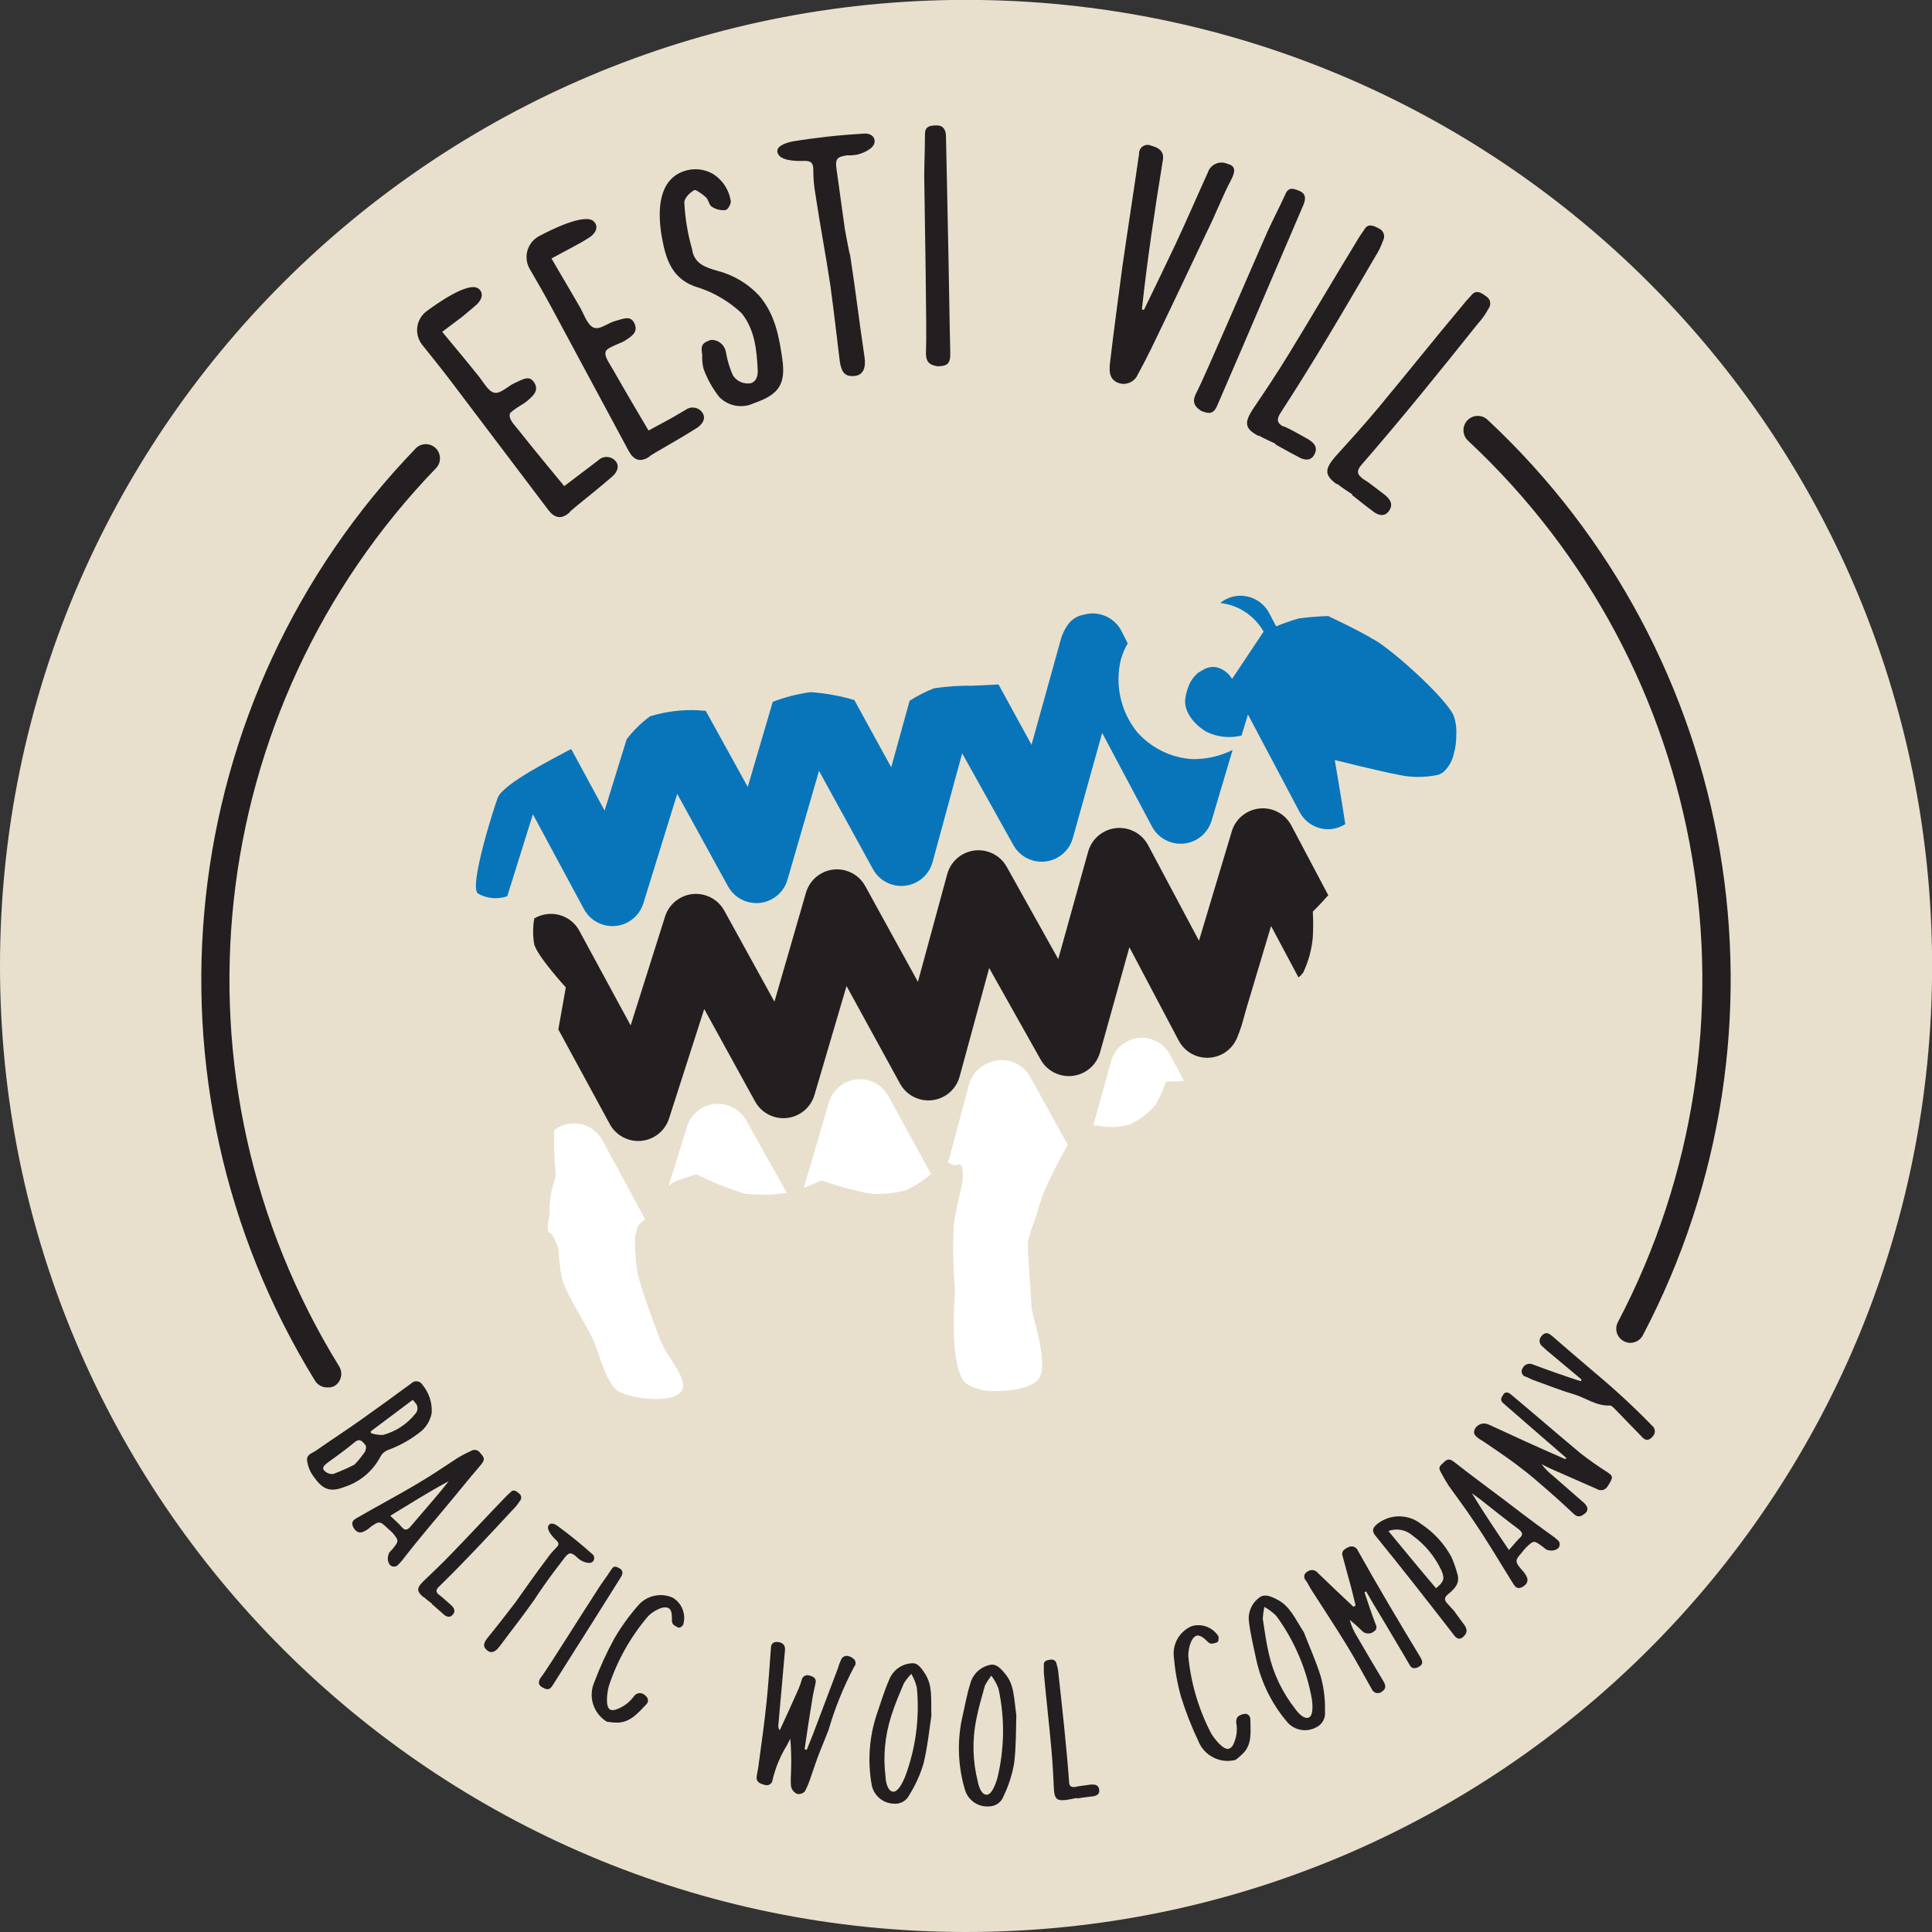 <?xml version="1.0" encoding="UTF-8"?>
<svg xmlns="http://www.w3.org/2000/svg" xmlns:xlink="http://www.w3.org/1999/xlink" width="184" height="184" xml:space="preserve" overflow="hidden">
  <rect width="100%" height="100%" fill="#333333" stroke="none"/>
  <defs>
    <clipPath id="clip0">
      <rect x="0" y="0" width="184" height="184"></rect>
    </clipPath>
  </defs>
  <g clip-path="url(#clip0)">
    <path d="M0 92.005C-0.006 41.192 41.182-0.004 91.995-0.01 142.807-0.016 184.004 41.172 184.01 91.985 184.016 142.797 142.827 183.994 92.015 184 92.012 184 92.008 184 92.005 184 41.196 184 0.006 142.814 3.6659e-06 92.005" fill="#E8E0CD"></path>
    <path d="M155.28 127.892C155.06 127.892 154.843 127.837 154.65 127.732 153.993 127.389 153.74 126.578 154.083 125.921 154.085 125.918 154.087 125.914 154.089 125.91 168.783 97.91 162.938 63.541 139.814 41.973 139.262 41.462 139.228 40.599 139.739 40.046 140.251 39.493 141.114 39.46 141.666 39.971 165.667 62.374 171.732 98.056 156.482 127.131 156.257 127.592 155.793 127.887 155.28 127.892Z" fill="#231F20"></path>
    <path d="M31.152 132.136C30.683 132.139 30.246 131.896 30.001 131.496 12.539 103.158 16.507 66.587 39.641 42.654 40.192 42.151 41.047 42.19 41.55 42.74 42.009 43.243 42.023 44.007 41.583 44.526 19.28 67.584 15.459 102.833 32.303 130.134 32.691 130.771 32.495 131.601 31.863 131.996 31.644 132.108 31.398 132.156 31.152 132.136Z" fill="#231F20"></path>
    <path d="M45.457 35.667C45.998 36.297 46.458 37.248 47.059 37.399 47.659 37.549 48.36 36.758 49.061 36.458 49.761 36.157 50.412 35.667 50.893 36.458 51.373 37.248 50.712 37.749 50.122 38.26 49.791 38.51 49.331 38.74 48.971 39.02 48.61 39.301 48.56 39.321 48.54 39.511 48.47 40.031 49.201 40.692 49.611 41.243 50.953 42.934 52.334 44.596 53.736 46.298L55.638 44.856 56.959 43.855C57.397 43.41 58.113 43.405 58.559 43.843 58.562 43.847 58.566 43.851 58.571 43.855 59.061 44.356 58.781 44.966 58.33 45.367 57.249 46.298 56.108 47.229 54.997 48.12 54.736 48.32 54.546 48.52 54.326 48.69 54.255 48.791 54.167 48.88 54.066 48.95 53.405 49.441 52.794 49.331 52.214 48.56L42.914 36.267C42.023 35.096 41.102 33.955 40.181 32.804 39.431 31.814 39.623 30.403 40.612 29.651 41.313 29.13 44.706 26.648 45.617 27.528 46.148 27.989 45.817 28.7 45.237 29.14 44.856 29.49 44.486 29.761 44.056 30.141L42.114 31.603C43.215 32.934 44.366 34.305 45.457 35.667Z" fill="#231F20"></path>
    <path d="M55.187 29.18C55.617 29.891 55.898 30.892 56.498 31.182 57.099 31.473 57.89 30.752 58.62 30.562 59.351 30.371 60.082 29.981 60.442 30.842 60.803 31.703 60.062 32.083 59.441 32.494 59.071 32.684 58.59 32.844 58.18 33.064 57.94 33.194 57.74 33.304 57.68 33.495 57.529 33.985 58.15 34.756 58.47 35.356 59.541 37.239 60.643 39.1 61.764 41.002L63.876 39.861 65.287 39.04C65.78 38.665 66.484 38.76 66.859 39.253 66.866 39.262 66.873 39.271 66.879 39.281 67.29 39.851 66.879 40.412 66.409 40.732 65.197 41.493 63.926 42.234 62.695 42.944 62.404 43.094 62.184 43.265 61.944 43.395 61.858 43.486 61.756 43.56 61.644 43.615 60.913 44.005 60.332 43.795 59.872 42.944L52.584 29.39C51.884 28.089 51.153 26.818 50.412 25.546 49.828 24.448 50.239 23.085 51.333 22.493 52.104 22.083 55.848 20.121 56.618 21.162 57.069 21.702 56.618 22.353 55.988 22.703 55.557 22.984 55.157 23.204 54.666 23.464L52.524 24.615C53.395 26.137 54.326 27.669 55.187 29.18Z" fill="#231F20"></path>
    <path d="M74.507 34.205C74.837 36.568 74.207 37.569 71.824 38.39 70.716 38.928 69.389 38.702 68.521 37.829 67.873 37.02 67.362 36.111 67.009 35.136 66.895 34.692 66.851 34.233 66.879 33.775 66.719 32.904 66.879 32.634 67.71 32.373 68.425 32.346 69.044 32.866 69.141 33.575 69.271 34.319 69.49 35.045 69.792 35.737 70.159 36.316 70.839 36.616 71.514 36.498 71.994 36.337 72.174 35.887 72.165 35.306 72.074 33.304 71.884 31.372 70.613 29.811 69.725 28.988 68.711 28.312 67.61 27.809 67.121 27.596 66.619 27.412 66.108 27.258 63.756 26.367 63.325 24.255 62.975 22.253 62.655 20.071 62.675 17.148 65.147 16.297 66.045 15.992 67.03 16.079 67.86 16.537 68.807 17.117 69.446 18.09 69.602 19.19 69.602 19.47 69.302 20.021 69.051 20.011 68.597 20.051 68.144 19.931 67.77 19.67 67.52 19.52 67.5 19.04 67.229 18.789 66.959 18.539 66.228 17.999 66.118 18.109 65.668 18.359 65.117 18.93 65.177 19.35 65.255 20.828 65.501 22.292 65.908 23.715 66.098 25.116 67.189 25.466 68.27 25.777 69.802 26.162 71.192 26.979 72.275 28.129 73.816 29.921 74.197 32.033 74.507 34.205Z" fill="#231F20"></path>
    <path d="M82.325 33.925C82.505 35.056 82.185 35.677 81.504 35.787 80.423 35.957 80.143 35.397 79.983 34.446 79.712 32.213 79.392 29.44 79.082 27.188 78.641 24.235 78.081 21.342 77.64 18.389 77.515 17.662 77.454 16.925 77.46 16.187 77.46 15.386 77.13 15.306 76.459 15.326 75.788 15.346 74.167 15.326 74.036 14.465 73.926 13.834 75.097 13.544 75.508 13.464 77.749 13.101 80.008 12.854 82.275 12.723 82.916 12.663 83.406 13.053 83.276 13.624 83.146 14.195 82.145 14.625 81.554 14.745 81.263 14.789 80.968 14.805 80.673 14.795 79.812 14.935 79.502 15.036 79.672 16.127 79.973 18.269 80.153 19.63 80.463 21.823 80.463 21.823 80.914 24.305 80.964 24.295 81.524 27.909 81.784 30.331 82.325 33.925Z" fill="#231F20"></path>
    <path d="M88.091 12.813C88.091 12.032 88.521 11.962 89.162 11.942 89.803 11.922 90.093 12.323 90.093 13.013 90.163 16.017 90.223 19.13 90.283 22.163 90.373 26.017 90.413 29.831 90.504 33.695 90.504 34.696 90.173 34.856 89.302 34.886 88.381 34.736 88.141 34.376 88.191 33.364 88.281 31.793 88.071 20.721 88.021 16.767 88.031 15.476 88.091 14.145 88.091 12.813Z" fill="#231F20"></path>
    <path d="M108.942 29.52C109.883 27.588 111.025 25.226 111.946 23.274 113.017 20.992 114.008 18.679 115.029 16.437 115.259 15.715 116.03 15.316 116.752 15.546 116.789 15.558 116.825 15.571 116.861 15.586 117.661 15.796 117.692 16.227 117.281 17.068 116.44 18.659 115.8 20.341 115.009 21.943 113.287 25.576 111.375 29.631 109.613 33.254 109.213 34.055 108.812 34.856 108.372 35.637 108.11 36.299 107.407 36.675 106.71 36.528 105.709 36.278 105.609 35.527 105.709 34.606 106.05 31.693 106.51 28.299 106.89 25.406 107.401 21.843 107.971 18.229 108.482 14.665 108.451 14.218 108.788 13.831 109.235 13.8 109.372 13.791 109.509 13.816 109.633 13.874 110.254 14.034 110.895 14.345 110.754 15.216 109.984 19.951 109.273 24.655 108.752 29.46Z" fill="#231F20"></path>
    <path d="M122.406 18.519C122.707 17.798 123.147 17.928 123.748 18.179 124.348 18.429 124.398 18.89 124.128 19.53L120.524 27.939C119.013 31.492 117.521 34.946 115.97 38.53 115.609 39.431 115.199 39.461 114.388 39.13 113.607 38.61 113.537 38.129 114.008 37.279 114.728 35.887 119.103 25.706 120.695 22.093 121.225 20.922 121.856 19.74 122.406 18.519Z" fill="#231F20"></path>
    <path d="M121.485 42.264C120.945 42.013 120.394 41.763 119.914 41.503 119.854 41.503 119.814 41.503 119.734 41.453 118.562 40.802 118.502 40.252 119.293 39.01 120.484 37.248 121.666 35.487 122.767 33.675 124.949 30.111 127.061 26.487 129.263 22.884 129.444 22.563 129.684 22.223 129.924 21.883 130.275 21.232 130.825 21.482 131.346 21.773 131.757 21.962 131.937 22.45 131.748 22.861 131.738 22.883 131.728 22.903 131.716 22.924 131.527 23.462 131.275 23.976 130.965 24.455 128.042 29.46 125.119 34.466 121.956 39.321 121.586 39.901 121.586 40.272 122.196 40.612L122.276 40.612C122.617 40.752 122.937 40.932 123.277 41.102L124.609 41.843C125.109 42.163 125.53 42.554 125.209 43.225 124.889 43.895 124.338 43.845 123.838 43.615L122.837 43.084 121.435 42.304Z" fill="#231F20"></path>
    <path d="M128.813 47.099C128.312 46.768 127.812 46.448 127.372 46.098 127.301 46.098 127.271 46.098 127.191 46.028 126.13 45.217 126.19 44.656 127.121 43.545 128.543 41.973 129.974 40.402 131.326 38.77 133.998 35.557 136.601 32.283 139.334 29.03 139.554 28.74 139.844 28.429 140.125 28.129 140.575 27.548 141.076 27.869 141.546 28.229 141.924 28.46 142.042 28.953 141.81 29.33 141.791 29.362 141.769 29.392 141.746 29.42 141.473 29.931 141.137 30.405 140.745 30.832 137.132 35.356 133.518 39.841 129.684 44.246 129.233 44.766 129.183 45.127 129.734 45.547L129.804 45.607C130.122 45.795 130.427 46.006 130.715 46.238L131.916 47.149C132.367 47.549 132.717 47.99 132.317 48.61 131.916 49.231 131.366 49.101 130.895 48.8L130.014 48.13 128.743 47.129Z" fill="#231F20"></path>
    <path d="M36.257 138.683C35.554 140.054 34.344 141.096 32.884 141.586 31.412 142.177 30.722 141.836 29.881 140.645 29.555 140.218 29.342 139.715 29.26 139.184 29.13 138.513 29.731 138.403 30.051 138.183 31.473 137.182 32.924 136.251 34.315 135.26 35.947 134.108 37.549 132.947 39.16 131.756 39.422 131.487 39.853 131.481 40.123 131.742 40.17 131.788 40.21 131.839 40.242 131.896 40.865 132.646 41.177 133.606 41.112 134.579 40.986 135.254 40.633 135.865 40.111 136.311 39.158 137.078 38.087 137.682 36.938 138.103 36.651 138.211 36.41 138.416 36.257 138.683ZM34.746 138.283C34.856 138.103 34.906 137.722 34.806 137.632 34.556 137.342 34.315 136.921 33.805 137.332 32.994 138.003 32.123 138.643 31.262 139.254 30.832 139.574 30.682 139.784 30.842 140.005 31.06 140.279 31.405 140.419 31.753 140.375 32.494 140.095 33.194 139.774 33.755 139.494 34.115 139.116 34.446 138.71 34.746 138.283ZM35.337 136.491C35.703 136.618 36.09 136.675 36.478 136.661 37.686 136.338 38.76 135.636 39.541 134.659 39.835 134.363 39.835 133.884 39.541 133.588 39.481 133.498 39.391 133.428 39.311 133.318L35.306 136.321C35.319 136.377 35.329 136.434 35.337 136.491Z" fill="#231F20"></path>
    <path d="M37.889 149.054C37.678 149.257 37.342 149.25 37.139 149.039 37.128 149.028 37.118 149.016 37.108 149.004 36.923 148.734 36.882 148.389 36.998 148.083 36.998 147.853 37.279 147.672 37.429 147.472 37.989 146.762 37.989 146.732 37.429 146.031 37.258 145.854 37.078 145.686 36.888 145.53 36.197 144.85 36.077 144.85 35.286 145.43 35.066 145.638 34.808 145.802 34.526 145.911 34.273 146 33.992 145.919 33.825 145.71 33.732 145.607 33.658 145.488 33.605 145.36 33.434 144.93 33.695 144.729 33.985 144.569 35.987 143.408 38.059 142.327 40.041 141.126 41.253 140.415 42.414 139.604 43.595 138.843 44.037 138.579 44.495 138.342 44.966 138.133 45.25 138.019 45.575 138.124 45.737 138.383 46.108 138.773 46.228 138.994 45.827 139.474 44.586 140.916 43.415 142.397 42.163 143.879 42.003 144.059 39.571 146.962 38.58 148.243 38.375 148.534 38.144 148.806 37.889 149.054ZM38.179 145.34 38.249 145.42C38.58 145.811 38.8 145.73 39.12 145.36 40.121 144.169 41.123 143.048 42.053 141.917L42.734 141.066C40.862 142.067 39.07 143.198 37.168 144.359 37.559 144.739 37.889 145.02 38.179 145.34Z" fill="#231F20"></path>
    <path d="M41.153 152.738C40.872 152.527 40.592 152.317 40.352 152.097 40.352 152.097 40.292 152.097 40.252 152.047 39.661 151.526 39.701 151.206 40.322 150.596 41.223 149.735 42.133 148.874 42.994 147.973 44.706 146.211 46.378 144.399 48.11 142.607 48.25 142.447 48.44 142.287 48.62 142.117 48.901 141.796 49.181 142.007 49.451 142.247 49.659 142.402 49.702 142.697 49.547 142.906 49.536 142.921 49.524 142.935 49.511 142.948 49.335 143.231 49.127 143.493 48.891 143.728 46.568 146.231 44.246 148.734 41.803 151.116 41.513 151.396 41.473 151.617 41.803 151.877L41.803 151.877C41.979 152.003 42.146 152.14 42.304 152.287L42.974 152.878C43.225 153.128 43.415 153.408 43.145 153.749 42.874 154.089 42.564 153.999 42.304 153.799L41.823 153.368 41.112 152.748Z" fill="#231F20"></path>
    <path d="M47.579 156.802C47.179 157.342 46.798 157.463 46.468 157.232 45.937 156.852 46.058 156.502 46.388 156.041 47.209 155.04 48.25 153.709 49.051 152.658 50.052 151.246 51.053 149.815 52.124 148.403 52.376 148.044 52.661 147.71 52.975 147.402 53.315 147.072 53.205 146.902 52.905 146.621 52.604 146.341 51.974 145.62 52.264 145.25 52.554 144.88 53.085 145.31 53.265 145.45 54.356 146.251 55.357 147.072 56.378 147.983 56.599 148.13 56.66 148.427 56.513 148.648 56.477 148.703 56.432 148.749 56.378 148.784 56.078 148.964 55.477 148.734 55.197 148.523 55.059 148.419 54.929 148.305 54.807 148.183 54.396 147.883 54.226 147.793 53.806 148.313 53.035 149.314 52.534 149.965 51.803 151.006 51.803 151.006 50.953 152.227 50.973 152.237 49.761 153.969 48.85 155.09 47.579 156.802Z" fill="#231F20"></path>
    <path d="M58.23 149.464C58.46 149.074 58.711 149.194 59.031 149.384 59.351 149.574 59.341 149.865 59.131 150.205L56.268 154.76C55.057 156.682 53.846 158.574 52.644 160.496 52.344 160.976 52.104 160.956 51.643 160.696 51.183 160.436 51.243 160.065 51.643 159.585 52.194 158.844 55.648 153.338 56.929 151.376 57.319 150.746 57.79 150.155 58.23 149.464Z" fill="#231F20"></path>
    <path d="M56.618 160.165C57.151 158.748 57.783 157.37 58.51 156.041 59.153 154.943 59.897 153.907 60.733 152.948 61.541 151.966 62.904 151.643 64.066 152.157 64.951 152.684 65.364 153.744 65.067 154.73 65.007 154.85 64.787 155.05 64.657 155.01 64.594 155.001 64.533 154.98 64.477 154.95 64.116 154.77 63.966 154.63 63.996 154.219 63.996 153.629 63.926 153.278 63.656 153.148 63.105 152.868 62.064 153.549 61.704 153.949 60.053 155.892 58.792 158.135 57.99 160.556 57.86 160.996 57.59 162.558 58.12 162.828 58.279 162.881 58.451 162.881 58.611 162.828 59.326 162.602 59.948 162.148 60.382 161.537 60.6 161.23 61.025 161.158 61.331 161.376 61.349 161.389 61.367 161.403 61.383 161.417 61.714 161.647 61.834 162.007 61.574 162.298 60.803 163.098 60.082 163.999 58.871 164.059 58.508 164.059 58.147 164.029 57.79 163.969 56.494 163.18 55.992 161.547 56.618 160.165Z" fill="#231F20"></path>
    <path d="M81.344 158.744C80.332 160.658 79.517 162.671 78.912 164.75 78.631 165.481 78.331 166.192 78.051 166.902 77.77 167.613 77.5 168.444 77.24 169.185 77.088 169.674 76.894 170.15 76.659 170.606 76.474 170.801 76.205 170.894 75.938 170.856 75.647 170.738 75.428 170.49 75.348 170.186 75.258 169.585 75.348 168.944 75.348 168.324 75.37 167.412 75.343 166.5 75.268 165.591L74.967 166.182C74.322 167.212 73.852 168.342 73.576 169.525 73.547 169.827 73.278 170.05 72.976 170.021 72.935 170.017 72.894 170.009 72.855 169.996 72.435 169.895 71.994 169.735 72.064 169.205 72.135 168.674 72.225 168.404 72.255 168.024 72.535 166.021 72.805 164.019 73.015 162.017 73.186 160.336 73.296 158.674 73.416 157.012 73.416 156.542 73.656 156.341 74.087 156.381 74.517 156.422 74.827 156.672 74.757 157.212 74.537 159.575 74.347 161.967 74.126 164.33 74.11 164.493 74.16 164.655 74.267 164.78 74.834 163.559 75.385 162.348 75.918 161.146 76.097 160.765 76.245 160.371 76.359 159.965 76.434 159.665 76.739 159.483 77.039 159.558 77.067 159.565 77.094 159.574 77.12 159.585 77.43 159.665 77.76 159.825 77.68 160.245 77.6 160.666 77.47 161.166 77.39 161.647 77.12 163.279 76.869 164.94 76.629 166.582 76.69 166.62 76.758 166.644 76.829 166.652 77.029 166.152 77.24 165.651 77.44 165.131L79.802 158.884C79.88 158.595 79.984 158.313 80.113 158.043 80.227 157.781 80.518 157.644 80.793 157.723 80.958 157.763 81.111 157.838 81.244 157.943 81.489 158.104 81.556 158.434 81.395 158.678 81.38 158.701 81.363 158.723 81.344 158.744Z" fill="#231F20"></path>
    <path d="M87.961 167.933C87.65 168.992 87.195 170.002 86.609 170.937 86.338 171.512 85.73 171.85 85.098 171.777 84.087 171.738 83.232 171.017 83.026 170.026 82.618 167.794 82.773 165.496 83.476 163.339 83.867 162.207 84.217 161.036 84.687 159.965 85.05 159.034 85.941 158.417 86.94 158.404 87.37 158.404 87.701 158.764 88.101 159.405 88.842 160.556 88.651 161.787 88.702 163.409 88.511 164.7 88.341 166.342 87.961 167.933ZM86.089 160.306C85.668 161.307 85.228 162.308 84.888 163.399 84.272 165.3 84.088 167.314 84.347 169.295 84.347 169.675 84.537 170.586 85.048 170.636 85.558 170.686 86.049 169.585 86.199 169.215 87.212 166.51 87.595 163.611 87.32 160.736 87.212 160.271 87.033 159.825 86.79 159.415 86.529 159.69 86.295 159.988 86.089 160.306Z" fill="#231F20"></path>
    <path d="M96.59 167.903C96.404 168.99 96.067 170.045 95.589 171.037 95.383 171.635 94.82 172.038 94.187 172.038 93.178 172.113 92.247 171.495 91.925 170.536 91.262 168.366 91.145 166.065 91.585 163.839 91.855 162.668 92.055 161.467 92.405 160.356 92.654 159.387 93.466 158.666 94.457 158.534 94.888 158.534 95.248 158.804 95.729 159.415 96.6 160.416 96.56 161.717 96.79 163.329 96.76 164.62 96.78 166.272 96.59 167.903ZM93.797 160.546C93.507 161.607 93.186 162.678 92.976 163.759 92.581 165.721 92.632 167.746 93.126 169.685 93.186 170.056 93.457 170.947 93.977 170.926 94.498 170.906 94.858 169.765 94.978 169.385 95.668 166.582 95.71 163.658 95.098 160.836 94.935 160.386 94.702 159.963 94.407 159.585 94.18 159.889 93.976 160.21 93.797 160.546Z" fill="#231F20"></path>
    <path d="M102.536 171.237C102.196 171.307 101.855 171.377 101.535 171.427 101.535 171.427 101.535 171.427 101.435 171.427 100.654 171.527 100.434 171.287 100.374 170.426 100.314 169.175 100.254 167.933 100.143 166.692 99.923 164.24 99.643 161.797 99.413 159.314 99.413 159.104 99.413 158.854 99.413 158.614 99.363 158.183 99.703 158.103 100.053 158.063 100.307 158.006 100.559 158.166 100.615 158.42 100.619 158.438 100.622 158.456 100.624 158.474 100.728 158.798 100.792 159.134 100.814 159.475 101.184 162.868 101.565 166.252 101.815 169.655 101.815 170.066 101.975 170.236 102.386 170.186L102.386 170.186C102.596 170.136 102.806 170.106 103.026 170.076L103.907 169.955C104.258 169.955 104.588 169.955 104.678 170.396 104.768 170.836 104.488 170.997 104.168 171.067L103.527 171.147 102.586 171.277Z" fill="#231F20"></path>
    <path d="M114.118 165.791C113.465 164.422 112.913 163.006 112.466 161.557 112.127 160.333 111.903 159.079 111.795 157.813 111.645 156.563 112.339 155.363 113.497 154.87 114.479 154.583 115.532 154.994 116.06 155.871 116.06 156.001 116.06 156.291 115.98 156.361 115.928 156.4 115.871 156.43 115.81 156.452 115.419 156.582 115.229 156.592 114.949 156.291 114.668 155.991 114.228 155.681 113.948 155.781 113.367 155.991 113.137 157.212 113.177 157.783 113.425 160.321 114.156 162.787 115.329 165.05 115.559 165.461 116.49 166.732 117.051 166.542 117.208 166.476 117.338 166.36 117.421 166.212 117.767 165.543 117.877 164.778 117.732 164.039 117.732 163.559 117.882 163.419 118.322 163.269 118.763 163.118 119.063 163.349 119.083 163.739 119.083 164.84 119.273 166.001 118.472 166.902 118.224 167.163 117.953 167.401 117.661 167.613 116.189 167.989 114.668 167.208 114.118 165.791Z" fill="#231F20"></path>
    <path d="M125.81 159.745C126.092 160.812 126.22 161.914 126.19 163.018 126.256 163.652 125.909 164.257 125.329 164.52 124.436 164.995 123.335 164.81 122.647 164.069 121.163 162.348 120.131 160.284 119.644 158.063 119.403 156.882 119.103 155.711 118.963 154.55 118.791 153.563 119.239 152.571 120.094 152.047 120.484 151.857 120.935 151.967 121.616 152.327 122.837 152.938 123.307 154.099 124.188 155.471 124.639 156.682 125.329 158.163 125.81 159.745ZM120.264 154.159C120.434 155.25 120.575 156.351 120.825 157.433 121.26 159.385 122.133 161.212 123.377 162.778 123.588 163.098 124.198 163.779 124.659 163.569 125.119 163.359 124.999 162.147 124.929 161.757 124.413 158.916 123.26 156.229 121.556 153.899 121.219 153.558 120.835 153.268 120.414 153.038 120.337 153.407 120.287 153.783 120.264 154.159Z" fill="#231F20"></path>
    <path d="M129.954 151.657C130.295 152.658 130.595 153.599 130.955 154.54 131.105 154.86 131.195 155.15 130.875 155.36 130.522 155.671 129.984 155.636 129.674 155.282 129.671 155.278 129.667 155.274 129.664 155.27 129.309 154.916 128.935 154.582 128.543 154.269 128.692 154.825 128.925 155.355 129.233 155.841 130.074 157.302 130.915 158.714 131.776 160.155 131.996 160.536 132.006 160.846 131.636 161.086 131.384 161.318 130.99 161.302 130.759 161.048 130.705 160.989 130.663 160.921 130.635 160.846 129.864 159.505 129.163 158.163 128.353 156.842 127.271 155.06 126.1 153.298 124.979 151.546 124.769 151.236 124.609 150.886 124.388 150.545 124.172 150.355 124.151 150.027 124.341 149.811 124.388 149.758 124.445 149.715 124.509 149.685 124.809 149.44 125.25 149.485 125.495 149.786 125.5 149.792 125.505 149.798 125.51 149.805 126.631 150.896 127.762 151.957 128.903 153.028L129.103 152.898C128.983 152.397 128.863 151.897 128.743 151.426 128.453 150.325 128.142 149.244 127.852 148.143 127.777 147.898 127.892 147.634 128.122 147.522 128.222 147.443 128.335 147.379 128.453 147.332 128.78 147.185 129.165 147.33 129.314 147.658 129.317 147.666 129.321 147.674 129.324 147.682 131.225 151.086 133.198 154.409 135.22 157.743 135.52 158.223 135.53 158.474 135.22 158.684 134.909 158.894 134.519 159.004 134.289 158.634 133.528 157.302 132.717 155.991 131.926 154.63 131.326 153.629 130.705 152.628 130.104 151.556Z" fill="#231F20"></path>
    <path d="M138.463 153.388C138.783 153.859 139.144 154.309 139.464 154.76 139.784 155.21 139.744 155.571 139.304 155.931 138.863 156.291 138.543 155.851 138.303 155.501 135.88 152.387 133.468 149.294 130.995 146.261 130.615 145.791 130.745 145.48 131.165 145.14 132.389 144.172 134.116 144.172 135.34 145.14 136.559 145.937 137.557 147.028 138.243 148.313 138.47 148.832 138.657 149.367 138.803 149.915 139.064 150.786 138.543 151.306 137.942 151.807 137.522 152.147 137.532 152.377 137.842 152.718 138.153 153.058 138.263 153.178 138.483 153.418ZM137.282 149.574C136.661 148.248 135.714 147.101 134.529 146.241 133.898 145.686 133.015 145.521 132.227 145.811 133.768 147.662 135.23 149.464 136.761 151.256 137.432 150.706 137.652 150.425 137.282 149.574Z" fill="#231F20"></path>
    <path d="M148.373 146.691C148.588 146.89 148.602 147.225 148.404 147.441 148.394 147.452 148.384 147.462 148.373 147.472 148.111 147.663 147.775 147.723 147.462 147.632 147.232 147.632 147.042 147.362 146.822 147.232 146.101 146.701 146.061 146.701 145.39 147.332 145.223 147.506 145.066 147.691 144.92 147.883 144.269 148.613 144.269 148.734 144.92 149.494 145.136 149.706 145.31 149.958 145.43 150.235 145.527 150.484 145.459 150.768 145.26 150.946 145.161 151.042 145.046 151.119 144.92 151.176 144.499 151.366 144.289 151.116 144.119 150.836 142.868 148.834 141.696 146.832 140.405 144.94 139.634 143.758 138.773 142.627 137.962 141.486 137.682 141.046 137.432 140.615 137.192 140.155 136.951 139.694 137.192 139.584 137.402 139.364 137.782 138.984 137.992 138.853 138.493 139.234 139.985 140.415 141.496 141.516 143.058 142.697 143.248 142.848 146.261 145.15 147.582 146.081 147.86 146.266 148.124 146.47 148.373 146.691ZM144.639 146.571 144.719 146.491C145.1 146.141 145 145.941 144.619 145.63 143.398 144.719 142.227 143.788 141.056 142.858L140.175 142.207C141.286 144.039 142.457 145.771 143.708 147.622 144.069 147.222 144.339 146.872 144.639 146.571Z" fill="#231F20"></path>
    <path d="M149.204 138.883 143.198 133.668C142.797 133.348 142.998 133.087 143.198 132.777 143.398 132.467 143.758 132.667 143.939 132.837 146.141 134.679 148.303 136.551 150.505 138.393 151.332 139.04 152.19 139.644 153.078 140.205 153.619 140.565 153.649 140.695 153.228 141.356 153.197 141.433 153.153 141.504 153.098 141.566 152.898 141.911 152.456 142.027 152.112 141.825 152.107 141.822 152.102 141.819 152.097 141.816L147.933 139.985C147.552 139.824 147.182 139.634 146.812 139.444 147.119 139.853 147.479 140.22 147.883 140.535 148.884 141.416 149.885 142.277 150.886 143.158 151.216 143.488 151.266 143.768 151.066 144.029 151.003 144.097 150.933 144.157 150.856 144.209 150.415 144.549 150.135 144.459 149.715 144.029 148.714 143.078 147.642 142.127 146.551 141.196 145.841 140.565 145.09 139.985 144.339 139.414 143.338 138.673 142.257 137.952 141.206 137.232 141.085 137.17 140.968 137.1 140.855 137.021 140.535 136.771 140.195 136.541 140.505 136.02 140.781 135.602 141.325 135.452 141.776 135.67 144.199 136.791 146.601 137.892 149.044 138.953Z" fill="#231F20"></path>
    <path d="M150.616 131.376C149.615 130.525 148.613 129.714 147.612 128.863 147.352 128.663 147.092 128.413 146.852 128.192 146.604 127.983 146.553 127.622 146.732 127.352 146.782 127.276 146.839 127.205 146.902 127.141 147.262 126.821 147.532 126.991 147.853 127.261 149.204 128.453 150.606 129.624 151.977 130.805 153.861 132.379 155.662 134.049 157.373 135.81 157.628 136.027 157.68 136.403 157.493 136.681 157.449 136.76 157.391 136.831 157.322 136.891 156.912 137.302 156.612 137.122 156.321 136.791L153.709 134.098C153.579 133.988 153.448 133.848 153.318 133.858 151.997 133.918 150.986 133.097 149.795 132.757 148.603 132.417 147.232 131.856 145.951 131.406L145.38 131.135C145.089 131.1 144.883 130.835 144.918 130.545 144.929 130.458 144.96 130.376 145.01 130.305 145.177 129.953 145.588 129.791 145.951 129.934 147.472 130.505 149.014 131.055 150.555 131.546Z" fill="#231F20"></path>
    <path d="M119.964 76.999C118.719 77.121 117.671 77.984 117.311 79.182L114.188 89.593 109.333 80.473C108.521 78.97 106.644 78.41 105.142 79.222 104.408 79.618 103.866 80.293 103.637 81.094L100.784 91.344 95.879 82.555C95.049 81.069 93.17 80.537 91.684 81.367 90.961 81.771 90.431 82.448 90.213 83.246L87.42 93.507 82.415 84.407C81.608 82.914 79.743 82.359 78.25 83.166 77.525 83.559 76.988 84.226 76.759 85.018L73.756 95.398 68.981 86.73C68.161 85.237 66.286 84.693 64.794 85.514 64.095 85.898 63.572 86.538 63.335 87.3L60.062 97.661 55.177 88.651C54.59 87.561 53.406 86.93 52.174 87.05 51.717 87.09 51.275 87.233 50.883 87.47 50.738 88.295 50.738 89.138 50.883 89.963 51.263 91.174 53.886 94.037 53.886 94.037L53.175 98.041 58.07 107.051C58.88 108.548 60.751 109.106 62.249 108.296 62.956 107.912 63.487 107.269 63.726 106.5L67.069 96.099 71.904 104.888C72.72 106.383 74.592 106.934 76.087 106.119 76.806 105.726 77.34 105.063 77.57 104.278L80.623 93.907 85.719 103.207C86.54 104.698 88.416 105.241 89.907 104.419 90.639 104.015 91.175 103.333 91.394 102.526L94.207 92.195 99.102 100.904C99.931 102.392 101.808 102.926 103.296 102.097 104.018 101.695 104.549 101.02 104.768 100.223L107.561 90.213 112.256 99.102C113.047 100.604 114.906 101.179 116.407 100.389 117.056 100.047 117.561 99.484 117.832 98.802 118.1 98.152 118.321 97.483 118.492 96.8L118.693 96.079 121.055 88.191 123.668 93.096C123.83 92.958 123.978 92.804 124.108 92.636 124.615 91.575 124.927 90.433 125.029 89.262 125.076 88.449 125.076 87.633 125.029 86.82 125.029 86.82 125.81 86.059 126.501 85.258L122.987 78.621C122.404 77.514 121.208 76.872 119.964 76.999Z" fill="#231F20"></path>
    <path d="M55.617 86.589C56.43 88.086 58.301 88.641 59.798 87.829 60.506 87.445 61.035 86.799 61.273 86.029L64.497 75.608 69.332 84.407C70.149 85.901 72.022 86.449 73.516 85.632 74.236 85.238 74.769 84.574 74.997 83.787L78.001 73.416 83.106 82.715C83.891 84.226 85.752 84.815 87.263 84.03 88.033 83.63 88.599 82.924 88.822 82.085L91.635 71.744 96.51 80.483C97.336 81.972 99.213 82.508 100.702 81.682 101.424 81.281 101.954 80.608 102.176 79.812L104.968 69.802 109.713 78.721C110.512 80.225 112.379 80.796 113.883 79.997 114.61 79.611 115.153 78.95 115.389 78.161L117.391 71.424C116.193 72.023 114.867 72.322 113.527 72.295 111.504 72.16 109.617 71.227 108.282 69.702 106.739 67.776 106.17 65.246 106.74 62.845 106.893 62.295 107.115 61.767 107.401 61.273L106.79 60.062C106.197 58.947 104.983 58.304 103.727 58.44 103.561 58.459 103.397 58.493 103.237 58.54 102.692 58.626 102.195 58.903 101.835 59.321 101.43 59.834 101.139 60.428 100.984 61.063L98.241 70.933 95.098 65.187 92.636 65.307C91.406 65.286 90.178 65.367 88.962 65.548 88.147 65.867 87.365 66.266 86.629 66.739L84.878 73.076 81.364 66.669C80.007 66.269 78.611 66.017 77.2 65.918 75.967 66.087 74.758 66.395 73.596 66.839L73.596 66.839 71.213 74.947 67.209 67.69C66.899 67.69 66.629 67.64 66.429 67.64 64.898 67.573 63.368 67.77 61.904 68.22 61.065 68.84 60.317 69.575 59.682 70.403L57.58 77.2 54.406 71.344C54.31 71.381 54.217 71.425 54.126 71.474 52.845 72.184 47.91 74.617 47.399 75.989 47.019 76.99 44.586 84.627 45.547 85.118 46.392 85.585 47.396 85.673 48.31 85.358L50.752 77.55Z" fill="#0875BB"></path>
    <path d="M138.433 68.13C137.722 66.569 133.318 62.515 131.205 61.123L130.805 60.883C130.745 60.883 130.335 60.603 130.265 60.572L129.334 60.072 128.212 59.501 128.212 59.501C127.261 59.031 126.491 58.671 126.491 58.671 125.553 58.699 124.618 58.776 123.688 58.901 122.957 59.111 122.238 59.361 121.535 59.652L120.865 58.37C120.277 57.278 119.097 56.641 117.862 56.749 117.258 56.805 116.686 57.042 116.22 57.429L116.22 57.429C117.076 57.524 117.896 57.822 118.612 58.3 119.325 58.775 119.919 59.409 120.344 60.152L117.341 64.657C117.015 64.104 116.481 63.704 115.86 63.546 115.475 63.482 115.08 63.538 114.728 63.706L114.118 64.066C113.785 64.342 113.513 64.683 113.317 65.067 113.091 65.555 112.942 66.075 112.877 66.609 112.746 67.89 113.878 69.101 114.879 69.682 115.92 70.202 117.113 70.334 118.242 70.052L118.853 68.05 123.768 77.33C124.346 78.432 125.532 79.076 126.771 78.962 127.251 78.91 127.714 78.749 128.122 78.491 127.812 76.409 127.121 72.385 127.121 72.385L127.121 72.385C127.121 72.385 131.576 73.496 133.127 73.776 134.409 74.071 135.74 74.071 137.021 73.776L137.272 73.656C137.342 73.619 137.409 73.575 137.472 73.526 137.986 73.05 138.338 72.422 138.473 71.734 138.627 71.167 138.701 70.58 138.693 69.992 138.733 69.36 138.645 68.727 138.433 68.13Z" fill="#0875BB"></path>
    <path d="M82.886 113.687C84.058 113.762 85.235 113.643 86.369 113.337 87.191 112.918 87.964 112.407 88.672 111.815L84.607 104.388C83.792 102.893 81.919 102.342 80.424 103.158 79.705 103.55 79.171 104.213 78.942 104.998L76.559 113.117C77.41 112.786 78.241 112.426 78.241 112.426 79.757 112.957 81.309 113.379 82.886 113.687Z" fill="#FFFFFF"></path>
    <path d="M108.452 98.842C107.189 98.98 106.14 99.878 105.809 101.104L104.118 107.211C104.258 107.195 104.398 107.195 104.538 107.211 105.561 107.413 106.618 107.368 107.621 107.081 108.554 106.638 109.383 106.003 110.054 105.219 110.454 104.514 110.789 103.773 111.055 103.006 111.055 103.006 111.936 103.006 112.766 102.946L111.455 100.484C110.875 99.382 109.692 98.735 108.452 98.842Z" fill="#FFFFFF"></path>
    <path d="M66.288 111.825C67.785 112.567 69.338 113.19 70.933 113.687 72.266 113.833 73.612 113.806 74.937 113.607L71.073 106.72C70.253 105.228 68.378 104.684 66.886 105.504 66.187 105.888 65.664 106.529 65.428 107.291L63.676 112.967C63.962 112.696 64.304 112.492 64.677 112.366 65.127 112.256 66.288 111.825 66.288 111.825Z" fill="#FFFFFF"></path>
    <path d="M97.921 118.122C98.099 117.441 98.319 116.773 98.582 116.12 98.832 115.259 99.112 114.388 99.333 113.727 100.028 112.121 100.816 110.556 101.695 109.043L98.101 102.536C97.491 101.444 96.28 100.83 95.038 100.984 94.712 101.022 94.394 101.113 94.097 101.255 93.221 101.609 92.556 102.348 92.295 103.257L90.293 110.744C90.644 110.824 90.754 111.115 91.294 110.905 91.835 110.694 91.725 112.466 91.575 113.037 91.334 113.918 90.984 115.649 90.834 116.62 90.729 118.72 90.769 120.824 90.954 122.917 90.954 122.917 90.884 123.678 90.854 124.759L90.854 124.759C90.774 127.061 90.854 130.765 92.005 131.766 92.909 132.306 93.958 132.554 95.008 132.477 96.58 132.477 98.251 132.116 98.872 131.386 100.023 130.024 98.211 125.179 98.221 124.298 98.231 123.417 97.791 118.813 97.921 118.122Z" fill="#FFFFFF"></path>
    <path d="M63.365 128.623C63.365 128.623 62.925 127.732 62.795 127.392 62.214 125.89 61.103 122.857 60.723 121.285 60.534 120.114 60.454 118.928 60.483 117.742L60.723 116.811C60.893 116.601 61.084 116.41 61.293 116.24 61.348 116.206 61.398 116.166 61.443 116.12L57.389 108.632C56.601 107.13 54.743 106.55 53.24 107.338 53.08 107.422 52.928 107.52 52.785 107.631 52.738 109.095 52.788 110.559 52.935 112.016 52.582 112.98 52.379 113.993 52.334 115.019 52.318 115.102 52.318 115.186 52.334 115.269 52.34 115.346 52.34 115.422 52.334 115.499 52.334 115.92 52.154 116.42 52.164 116.801 52.174 117.181 52.164 117.351 52.434 117.461 52.704 117.571 53.175 118.873 53.175 118.873 53.227 119.881 53.351 120.885 53.545 121.876 54.016 123.407 55.828 126.13 56.488 127.592 57.019 128.763 57.73 131.766 58.881 132.487 60.032 133.208 64.086 133.748 64.887 132.487 65.518 131.696 64.236 129.974 63.365 128.623Z" fill="#FFFFFF"></path>
  </g>
</svg>
